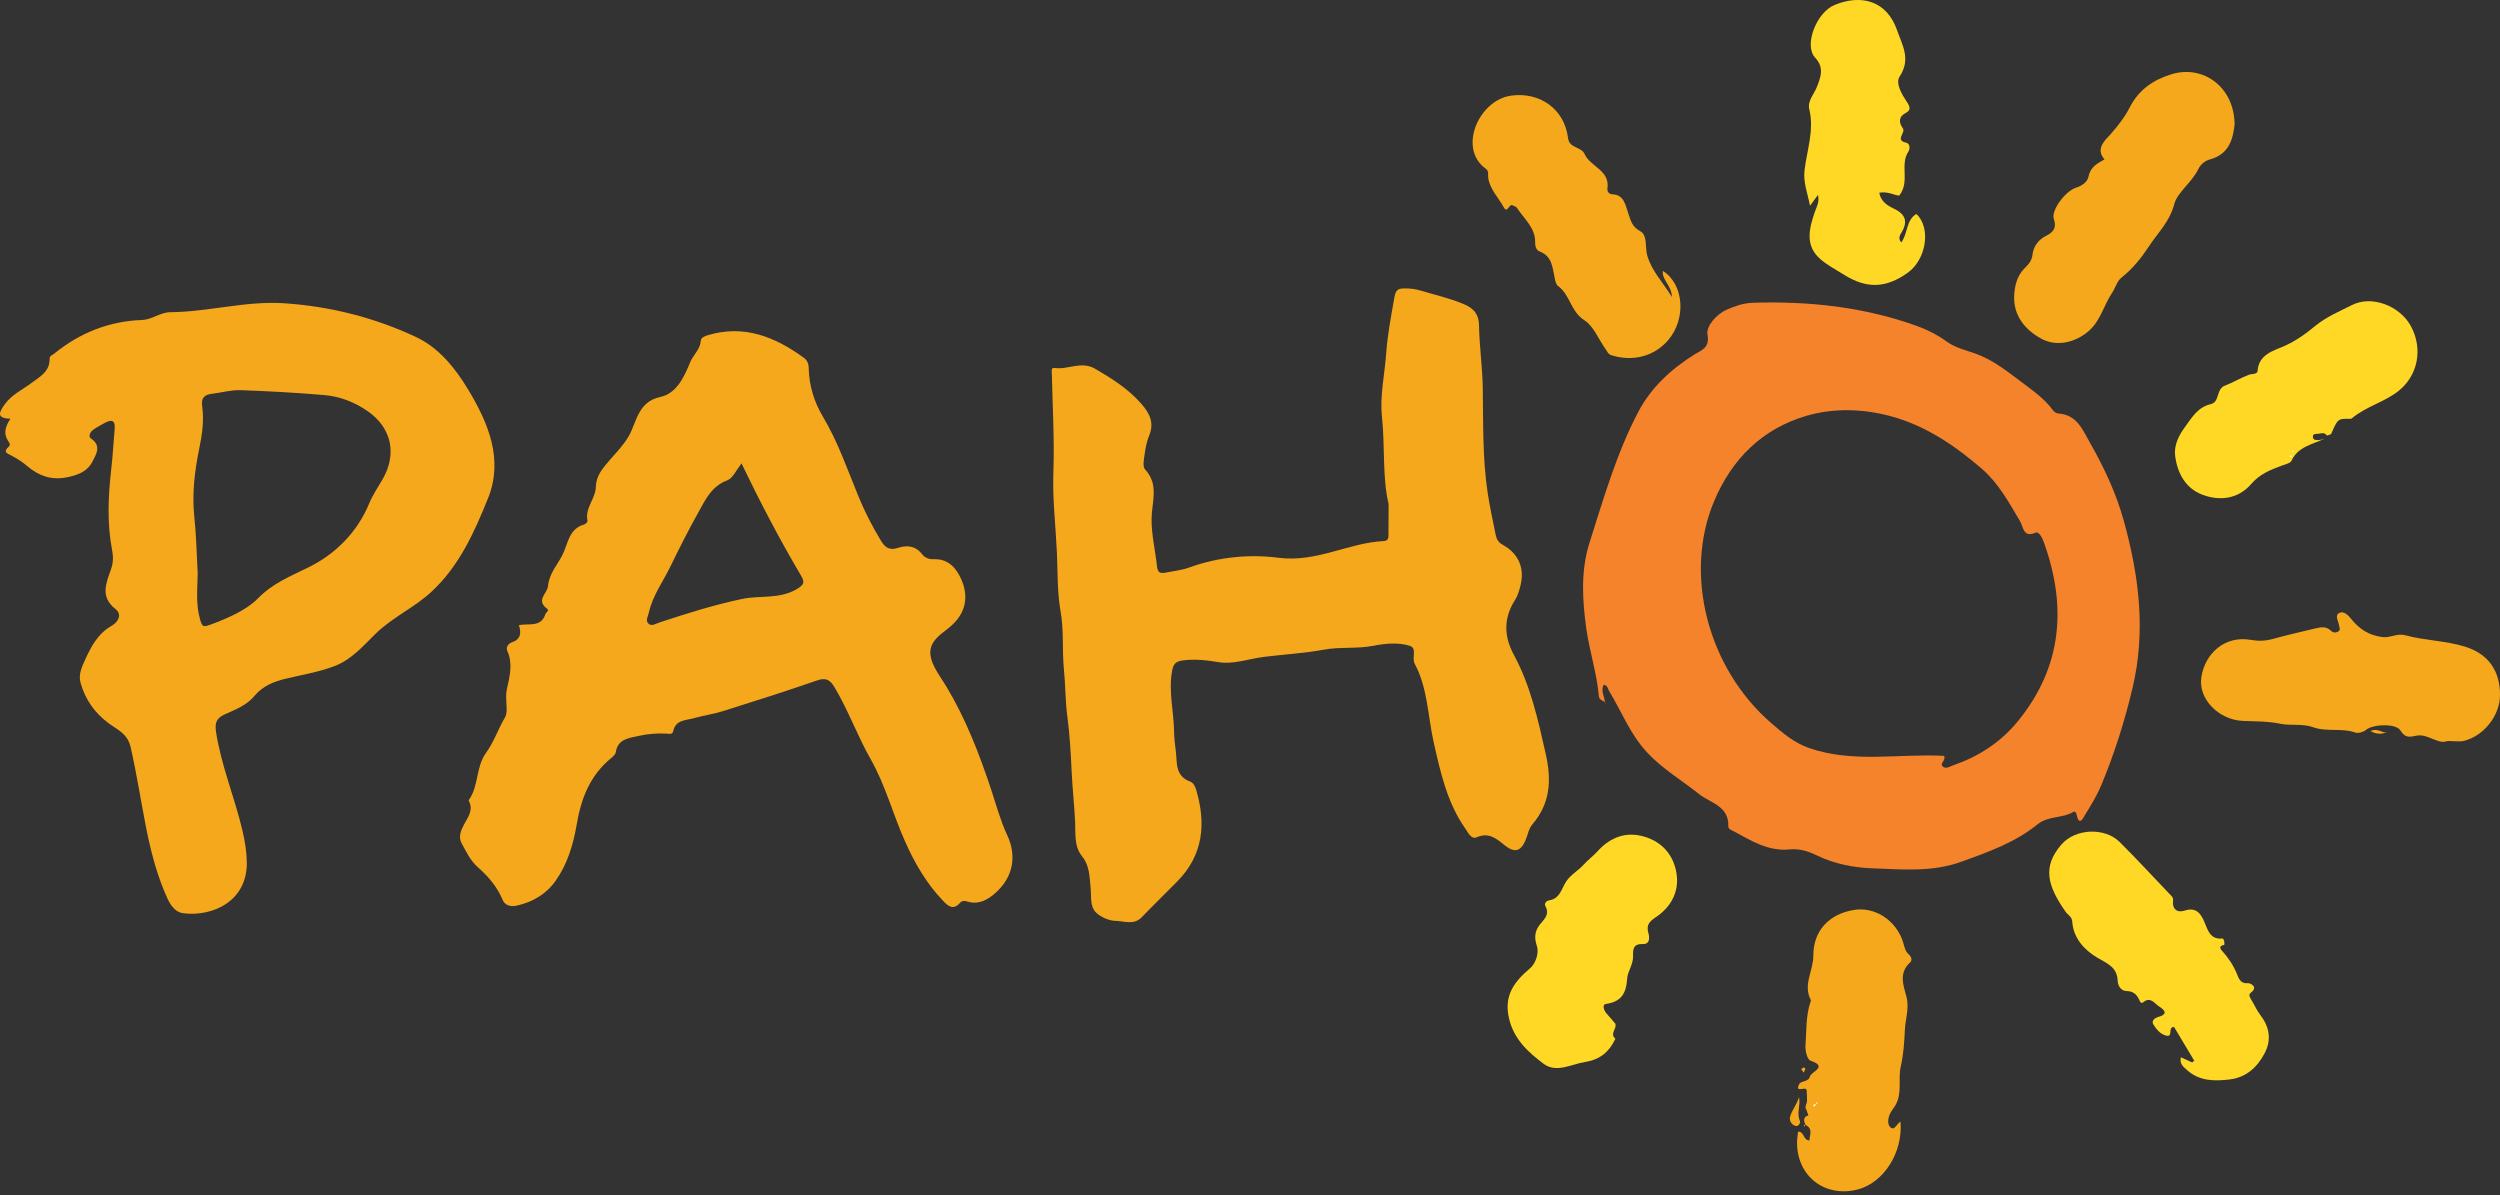 <svg width="182" height="87" viewBox="0 0 182 87" fill="none" xmlns="http://www.w3.org/2000/svg">
<rect x="0" y="0" width="182" height="87" fill="#333333" stroke="none"/>
<g clip-path="url(#clip0)">
<path d="M116.853 51.131C116.696 50.991 116.424 50.974 116.4 50.694C116.253 49.031 115.721 47.422 115.49 45.807C115.199 43.758 115.059 41.571 115.717 39.51C116.747 36.272 117.688 32.988 119.274 29.971C120.203 28.204 121.669 26.861 123.382 25.788C123.827 25.509 124.497 25.347 124.304 24.344C124.196 23.787 124.911 22.893 125.717 22.538C126.321 22.273 126.944 22.063 127.611 22.042C131.662 21.914 135.633 22.336 139.476 23.703C140.285 23.99 141.046 24.378 141.724 24.867C142.379 25.34 143.12 25.492 143.84 25.752C145.111 26.213 146.16 27.059 147.224 27.857C148.021 28.457 148.851 29.036 149.453 29.865C149.537 29.981 149.703 30.094 149.838 30.102C151.188 30.186 151.597 31.252 152.148 32.223C153.176 34.036 154.062 35.912 154.615 37.923C155.718 41.916 156.23 45.923 155.255 50.058C154.675 52.512 153.925 54.889 152.955 57.202C152.644 57.94 152.22 58.631 151.797 59.311C151.701 59.468 151.364 60.237 151.178 59.304C151.149 59.164 151.063 59.032 150.935 59.109C150.127 59.596 149.13 59.364 148.3 60.035C146.682 61.341 144.726 62.038 142.764 62.742C140.632 63.509 138.468 63.289 136.343 63.215C134.985 63.169 133.532 62.901 132.23 62.258C131.635 61.964 130.959 61.768 130.307 61.836C128.733 61.997 127.498 61.211 126.217 60.517C126.056 60.43 125.815 60.372 125.823 60.153C125.873 58.668 124.509 58.458 123.681 57.8C122.424 56.801 121.04 55.984 119.921 54.791C118.687 53.472 118.054 51.811 117.146 50.309C117.052 50.154 117.067 49.935 116.761 49.838C116.499 50.287 116.821 50.714 116.838 51.138L116.853 51.131ZM141.529 55.027C141.684 55.367 141.209 55.555 141.409 55.772C141.64 56.028 141.941 55.801 142.199 55.712C144.025 55.08 145.609 54.065 146.844 52.572C150.136 48.592 150.49 44.156 148.776 39.43C148.675 39.148 148.423 38.675 148.204 38.774C147.289 39.186 147.296 38.345 147.072 37.967C146.266 36.604 145.491 35.182 144.305 34.152C142.331 32.44 140.153 30.962 137.585 30.282C135.582 29.752 133.479 29.697 131.512 30.27C128.311 31.203 126.09 33.398 124.793 36.472C122.545 41.793 124.316 48.642 128.956 52.65C129.787 53.368 130.615 54.079 131.698 54.456C134.916 55.572 138.225 54.849 141.529 55.027Z" fill="#F5832C"/>
<path d="M101.091 36.698C100.626 34.76 100.838 32.52 100.604 30.304C100.448 28.811 100.804 27.268 100.913 25.745C101.011 24.353 101.274 22.991 101.519 21.619C101.613 21.101 101.793 21.005 102.224 20.997C102.638 20.99 103.04 21.038 103.432 21.156C104.441 21.46 105.476 21.699 106.446 22.092C107.103 22.357 107.656 22.695 107.673 23.703C107.7 25.209 107.921 26.721 107.945 28.238C107.986 30.798 107.919 33.364 108.306 35.905C108.463 36.922 108.682 37.93 108.886 38.94C108.949 39.246 109.081 39.49 109.399 39.663C110.571 40.307 111.019 41.392 110.679 42.68C110.59 43.012 110.494 43.364 110.311 43.649C109.452 44.977 109.471 46.306 110.208 47.668C111.43 49.93 111.969 52.394 112.528 54.882C112.963 56.82 112.865 58.484 111.548 60.027C111.281 60.34 111.216 60.823 111.038 61.221C110.689 61.992 110.246 62.086 109.582 61.565C108.975 61.088 108.417 60.555 107.5 60.955C107.105 61.127 106.879 60.611 106.672 60.316C105.351 58.431 104.869 56.242 104.374 54.043C103.943 52.129 103.943 50.098 102.994 48.329C102.751 47.873 103.204 47.186 102.617 47.01C101.767 46.754 100.838 46.843 99.986 47.012C98.782 47.249 97.572 47.075 96.368 47.297C94.941 47.562 93.48 47.637 92.036 47.818C90.929 47.955 89.784 48.382 88.734 48.208C87.832 48.059 86.996 47.962 86.094 48.08C85.581 48.148 85.42 48.348 85.331 48.833C85.056 50.32 85.449 51.779 85.473 53.252C85.48 53.681 85.521 54.13 85.586 54.564C85.718 55.434 85.485 56.48 86.652 56.902C86.867 56.98 87.006 57.242 87.083 57.5C87.81 59.964 87.603 62.236 85.716 64.157C84.852 65.035 83.966 65.893 83.112 66.78C82.549 67.366 81.851 67.053 81.239 67.041C80.751 67.034 80.168 66.785 79.807 66.448C79.328 65.999 79.461 65.254 79.398 64.642C79.314 63.832 79.333 63.026 78.78 62.346C78.173 61.606 78.31 60.632 78.269 59.822C78.209 58.609 78.074 57.394 78.017 56.179C77.952 54.848 77.884 53.51 77.704 52.177C77.55 51.041 77.569 49.877 77.453 48.724C77.316 47.328 77.458 45.891 77.213 44.519C76.958 43.09 77.008 41.645 76.943 40.233C76.854 38.296 76.618 36.363 76.686 34.407C76.77 32.04 76.63 29.665 76.577 27.295C76.573 27.078 76.486 26.738 76.775 26.784C77.759 26.943 78.703 26.244 79.74 26.854C80.972 27.577 82.151 28.317 83.097 29.405C83.685 30.077 84.046 30.772 83.663 31.697C83.485 32.127 83.393 32.602 83.329 33.065C83.278 33.436 83.167 33.969 83.36 34.174C84.402 35.292 83.841 36.563 83.834 37.788C83.827 38.955 84.111 40.095 84.233 41.252C84.284 41.727 84.515 41.754 84.862 41.686C85.446 41.571 86.053 41.508 86.606 41.305C88.715 40.539 90.98 40.334 93.09 40.606C95.849 40.963 98.154 39.516 100.734 39.389C101.108 39.369 101.081 39.099 101.081 38.846C101.091 38.219 101.091 37.588 101.091 36.698Z" fill="#F6A81C"/>
<path d="M0.758 30.48C-0.349 30.461 -0.019 29.945 0.347 29.434C0.85 28.73 1.634 28.373 2.301 27.874C2.919 27.411 3.632 27.047 3.613 26.109C3.608 25.899 3.817 25.851 3.959 25.735C5.822 24.224 7.94 23.382 10.335 23.295C11.081 23.269 11.666 22.734 12.39 22.729C15.175 22.707 17.89 21.89 20.694 22.078C24.039 22.302 27.235 23.112 30.256 24.52C31.945 25.306 33.122 26.774 34.073 28.346C35.551 30.791 36.67 33.446 35.527 36.279C34.545 38.714 33.452 41.166 31.454 43.039C30.186 44.23 28.559 44.939 27.327 46.152C26.41 47.054 25.589 48.023 24.33 48.5C23.175 48.939 21.967 49.125 20.78 49.414C19.909 49.626 19.122 49.949 18.53 50.658C17.967 51.336 17.158 51.652 16.39 51.992C15.76 52.269 15.625 52.614 15.728 53.289C16.109 55.774 17.1 58.089 17.663 60.519C17.832 61.25 17.952 61.985 17.967 62.749C18.022 65.592 15.507 66.745 13.365 66.487C12.575 66.393 12.253 65.582 11.991 64.956C11.334 63.393 10.927 61.749 10.602 60.078C10.234 58.185 9.94 56.281 9.512 54.395C9.288 53.404 8.537 53.117 7.947 52.684C6.886 51.9 6.209 50.935 5.863 49.699C5.702 49.122 5.95 48.575 6.169 48.09C6.614 47.107 7.107 46.135 8.12 45.564C8.614 45.284 8.908 44.73 8.409 44.339C7.268 43.449 7.733 42.444 8.075 41.46C8.246 40.968 8.26 40.568 8.161 40.05C7.788 38.109 7.873 36.146 8.096 34.186C8.21 33.195 8.262 32.197 8.349 31.204C8.397 30.642 8.161 30.512 7.685 30.758C7.379 30.914 7.078 31.083 6.797 31.278C6.578 31.433 6.397 31.763 6.623 31.92C7.406 32.462 7.006 33.06 6.732 33.6C6.347 34.36 5.593 34.613 4.802 34.76C3.726 34.96 2.818 34.639 1.998 33.943C1.649 33.646 1.259 33.386 0.852 33.176C0.513 33 0.19 32.913 0.643 32.508C0.78 32.385 0.691 32.236 0.592 32.096C0.221 31.551 0.402 31.032 0.758 30.48ZM14.393 41.747C14.373 42.878 14.241 44.006 14.575 45.127C14.71 45.583 14.783 45.672 15.242 45.503C16.525 45.033 17.914 44.44 18.768 43.572C19.89 42.434 21.137 41.957 22.472 41.296C24.407 40.339 25.996 38.774 26.874 36.657C27.125 36.05 27.5 35.493 27.835 34.921C28.922 33.075 28.521 31.151 26.766 29.933C25.815 29.272 24.747 28.858 23.608 28.761C21.577 28.588 19.538 28.474 17.502 28.404C16.821 28.38 16.133 28.583 15.444 28.665C14.879 28.732 14.631 28.959 14.72 29.595C14.86 30.603 14.72 31.613 14.515 32.607C14.178 34.251 13.969 35.895 14.142 37.586C14.289 38.967 14.316 40.358 14.393 41.747Z" fill="#F6A81C"/>
<path d="M162.678 9.069C162.563 10.043 162.332 11.21 160.892 11.602C160.498 11.709 160.194 11.988 160.04 12.307C159.576 13.269 158.507 14.018 158.293 14.838C157.949 16.155 157.094 16.938 156.433 17.946C155.872 18.802 155.258 19.566 154.457 20.198C154.108 20.473 154.009 20.948 153.768 21.305C153.152 22.216 152.926 23.354 152.043 24.111C151.041 24.969 149.679 25.259 148.57 24.637C147.39 23.974 146.577 22.956 146.632 21.546C146.659 20.858 146.825 20.106 147.369 19.549C147.653 19.258 147.915 19.026 147.97 18.515C148.023 18.035 148.319 17.502 148.902 17.198C149.289 16.996 149.79 16.731 149.523 15.957C149.292 15.291 150.401 13.881 151.147 13.659C151.585 13.529 151.968 13.218 152.033 12.892C152.153 12.28 152.517 11.993 152.984 11.733C153.058 11.689 153.135 11.648 153.21 11.605C152.493 10.812 153.325 10.144 153.643 9.78C154.175 9.17 154.678 8.538 155.029 7.846C155.696 6.53 156.767 5.804 158.103 5.399C160.428 4.697 162.671 6.375 162.678 9.069Z" fill="#F6A81C"/>
<path d="M178.176 53.947C177.483 54.229 176.763 53.392 175.928 53.556C175.422 53.655 175.1 53.749 174.744 53.168C174.433 52.661 172.758 52.703 172.241 53.139C171.998 53.344 171.596 53.375 171.516 53.346C170.496 52.965 169.403 53.312 168.361 52.931C167.656 52.674 166.712 52.837 166.033 52.695C165.095 52.5 164.192 52.522 163.278 52.481C161.542 52.406 160.021 50.904 160.257 49.31C160.515 47.572 161.971 46.243 163.875 46.586C164.411 46.682 164.926 46.663 165.461 46.516C166.505 46.226 167.562 45.99 168.614 45.735C168.991 45.643 169.365 45.6 169.677 45.908C169.831 46.058 170.014 46.084 170.197 45.988C170.431 45.865 170.303 45.667 170.274 45.489C170.224 45.192 169.957 44.801 170.298 44.626C170.633 44.452 170.965 44.806 171.16 45.05C171.762 45.809 172.486 46.265 173.463 46.381C174.027 46.448 174.493 46.082 175.11 46.248C176.53 46.636 178.034 46.634 179.459 47.078C181.119 47.596 182.01 48.794 182 50.612C181.993 52.076 180.852 53.554 179.391 53.932C179.069 54.017 178.705 53.947 178.176 53.947Z" fill="#F6A81C"/>
<path d="M121.715 21.622C121.7 20.79 120.981 20.404 121.055 19.722C122.591 20.686 122.778 23.203 121.445 24.759C120.422 25.95 118.87 26.345 117.325 25.865C117.053 25.781 117.012 25.586 116.896 25.429C116.376 24.713 116.027 23.751 115.339 23.312C114.347 22.678 114.302 21.468 113.438 20.831C113.264 20.703 113.231 20.462 113.182 20.238C113.016 19.488 113.007 18.649 112.087 18.307C111.859 18.222 111.753 17.962 111.76 17.67C111.794 16.583 110.954 15.944 110.439 15.136C110.379 15.042 110.224 15.008 110.114 14.948C109.856 14.808 109.743 15.58 109.471 15.086C109.086 14.386 108.482 13.798 108.345 12.971C108.306 12.732 108.419 12.47 108.162 12.281C106.109 10.801 107.659 7.298 109.993 6.965C112.085 6.669 113.892 7.922 114.155 10.056C114.246 10.811 115.115 10.659 115.37 11.23C115.779 12.146 117.219 12.388 117.021 13.728C116.992 13.926 117.13 14.133 117.337 14.14C118.232 14.167 118.311 14.883 118.528 15.495C118.706 16.007 118.781 16.494 119.402 16.826C119.97 17.13 119.741 18.015 119.924 18.62C120.268 19.763 121.048 20.532 121.715 21.622Z" fill="#F6A81C"/>
<path d="M161.934 68.789C161.66 68.835 161.52 68.941 161.756 69.206C162.214 69.719 162.591 70.269 162.856 70.92C162.967 71.195 163.099 71.636 163.643 71.574C163.783 71.557 164.471 71.824 163.833 72.292C163.65 72.425 163.84 72.695 163.956 72.888C164.151 73.208 164.3 73.563 164.529 73.859C165.215 74.751 165.395 75.687 164.849 76.709C164.3 77.739 163.487 78.445 162.312 78.585C161.217 78.715 160.112 78.715 159.215 77.898C158.969 77.674 158.656 77.469 158.769 76.969C159.053 77.1 159.318 77.223 159.583 77.343C159.636 77.305 159.691 77.264 159.744 77.225C159.248 76.396 158.75 75.564 158.271 74.763C157.771 74.754 158.259 75.561 157.665 75.385C157.251 75.265 156.979 74.92 156.764 74.58C156.577 74.281 156.938 74.081 157.113 74.035C157.963 73.811 157.465 73.452 157.166 73.259C156.851 73.054 156.56 72.536 156.042 72.953C155.848 73.109 155.787 72.9 155.732 72.777C155.547 72.372 155.279 72.155 154.793 72.145C154.391 72.138 154.177 71.721 154.168 71.417C154.131 70.39 153.409 70.153 152.671 69.712C151.749 69.16 150.947 68.311 150.861 67.106C150.834 66.72 150.543 66.614 150.377 66.378C149.082 64.521 148.644 63.137 150.066 61.488C151.084 60.307 153.217 60.22 154.305 61.293C155.568 62.542 156.764 63.858 157.997 65.138C158.127 65.273 158.228 65.348 158.197 65.594C158.124 66.161 158.495 66.467 158.998 66.303C159.862 66.019 160.197 66.457 160.488 67.14C160.731 67.713 160.897 68.41 161.785 68.323C161.891 68.314 161.975 68.613 161.917 68.808L161.934 68.789Z" fill="#FED825"/>
<path d="M138.259 14.244C137.862 14.198 137.4 13.916 136.812 14.031C136.916 14.649 137.38 14.953 137.828 15.165C138.663 15.56 138.94 16.059 138.444 16.905C138.334 17.093 138.146 17.34 138.413 17.651C138.902 16.995 138.75 16.038 139.506 15.577C140.589 16.558 140.252 18.88 138.88 19.859C137.275 21.004 135.869 21.028 134.223 19.987C133.652 19.625 133.036 19.312 132.531 18.873C131.385 17.88 131.705 16.645 132.114 15.442C132.244 15.061 132.475 14.714 132.348 14.191C132.163 14.441 132.023 14.63 131.768 14.979C131.585 14.036 131.27 13.274 131.368 12.416C131.539 10.936 132.09 9.492 131.717 7.961C131.568 7.348 132.061 6.866 132.268 6.333C132.564 5.574 132.817 4.92 132.131 4.182C131.323 3.312 132.211 0.903 133.58 0.351C135.513 -0.43 137.354 0.048 138.105 2.196C138.48 3.273 139.133 4.301 138.3 5.557C137.963 6.065 138.459 6.878 138.841 7.452C139.06 7.782 139.113 8.03 138.745 8.219C138.182 8.508 138.249 8.947 138.524 9.332C138.764 9.672 137.92 10.196 138.762 10.386C139.087 10.458 139.036 10.873 138.933 11.03C138.281 12.016 139.077 13.226 138.259 14.244Z" fill="#FED825"/>
<path d="M131.52 80.827C131.33 80.576 131.554 80.355 131.554 80.126C131.554 79.875 131.542 79.626 131.525 79.376C131.503 79.024 130.612 79.638 130.986 78.92C131.111 78.677 131.679 78.761 131.758 78.377C131.833 78.016 133.142 77.671 131.789 77.211C131.597 77.145 131.409 76.562 131.44 76.109C131.517 75.036 131.457 73.951 131.813 72.909C131.823 72.88 131.847 72.839 131.835 72.82C131.233 71.701 132.016 70.657 132.011 69.57C132.001 67.788 133.137 66.537 134.976 66.243C136.495 65.999 138.025 66.985 138.536 68.565C138.642 68.892 138.673 69.228 138.959 69.481C139.123 69.626 139.251 69.886 139.051 70.069C138.223 70.833 138.557 71.701 138.788 72.564C139.012 73.401 138.707 74.204 138.673 75C138.634 75.889 138.572 76.781 138.377 77.63C138.165 78.553 138.495 79.53 138.011 80.42C137.891 80.641 137.722 80.825 137.614 81.039C137.443 81.379 137.366 81.866 137.643 82.086C137.934 82.317 138.098 81.791 138.355 81.652C138.55 83.887 137.137 86.115 135.229 86.597C132.858 87.195 130.846 85.654 130.824 83.214C130.822 82.939 130.872 82.664 130.899 82.385C131.378 82.38 131.238 82.999 131.729 83.026C131.739 82.606 132.016 82.168 131.428 81.888L131.438 81.903C131.313 81.608 131.253 81.295 131.65 81.203" fill="#F6A81C"/>
<path d="M169.244 31.929C168.363 32.356 167.306 32.496 166.818 33.545C166.736 33.721 166.396 33.793 166.163 33.88C165.323 34.191 164.524 34.495 163.891 35.23C162.943 36.33 161.609 36.493 160.336 36.016C159.126 35.56 158.519 34.473 158.351 33.195C158.247 32.402 158.632 31.683 159.053 31.107C159.542 30.439 159.985 29.637 160.943 29.422C161.609 29.272 161.323 28.32 161.975 28.074C162.567 27.85 163.116 27.51 163.71 27.286C163.934 27.201 164.334 27.262 164.351 27.008C164.432 25.805 165.501 25.54 166.254 25.212C167.133 24.829 167.86 24.294 168.563 23.717C169.366 23.057 170.317 22.671 171.21 22.213C172.671 21.465 174.712 22.271 175.509 23.737C176.426 25.422 175.997 27.346 174.637 28.441C173.583 29.289 172.24 29.586 171.217 30.454C171.196 30.473 171.159 30.49 171.133 30.49C170.19 30.473 170.194 30.476 169.715 31.575C169.682 31.652 169.501 31.664 169.39 31.705C169.239 31.462 169.01 31.539 168.803 31.577C168.642 31.606 168.375 31.524 168.377 31.802C168.38 32.059 168.63 32.04 168.803 32.038C168.95 32.033 169.097 31.968 169.244 31.929Z" fill="#FED825"/>
<path d="M117.601 75.618C117.166 76.556 116.497 77.137 115.425 77.305C114.398 77.467 113.305 78.142 112.371 77.441C111.259 76.606 110.208 75.661 109.856 74.137C109.469 72.462 110.232 71.471 111.406 70.475C111.7 70.224 112.092 69.487 111.875 68.831C111.714 68.341 111.707 67.886 112.017 67.425C112.309 66.996 112.877 66.644 112.504 65.962C112.412 65.793 112.545 65.583 112.776 65.547C113.567 65.424 113.666 64.715 114.013 64.18C114.333 63.686 114.903 63.384 115.315 62.921C115.587 62.615 115.996 62.311 116.299 61.976C117.235 60.939 118.383 60.517 119.71 60.908C121.021 61.296 121.854 62.273 122.054 63.613C122.251 64.937 121.64 66.034 120.554 66.764C120.066 67.092 119.83 67.346 120.006 67.941C120.099 68.259 120.114 68.742 119.609 68.725C118.889 68.701 118.872 69.113 118.886 69.624C118.901 70.2 118.492 70.745 118.463 71.191C118.391 72.327 118.044 72.927 116.894 73.091C116.641 73.127 116.744 73.525 116.92 73.737C117.139 74.002 117.37 74.26 117.596 74.521C117.731 74.885 117.161 75.251 117.601 75.618Z" fill="#FED825"/>
<path d="M130.971 79.873C131.093 80.478 130.776 81.025 131.033 81.604C131.103 81.763 130.896 82.026 130.723 81.973C130.408 81.876 130.227 81.561 130.331 81.249C130.487 80.782 130.812 80.382 130.971 79.873Z" fill="#F6A81C"/>
<path d="M173.889 53.301C173.502 53.39 173.09 53.53 172.57 53.221C173.141 52.951 173.478 53.462 173.889 53.301Z" fill="#F6A81C"/>
<path d="M131.313 78.083C131.226 77.97 131.176 77.902 131.125 77.835C131.192 77.789 131.257 77.733 131.33 77.704C131.344 77.697 131.428 77.786 131.423 77.823C131.416 77.895 131.368 77.962 131.313 78.083Z" fill="#F6A81C"/>
<path d="M116.838 51.143C116.874 51.189 116.913 51.237 116.949 51.283C116.915 51.232 116.884 51.181 116.85 51.131C116.853 51.131 116.838 51.143 116.838 51.143Z" fill="#F5832C"/>
<path d="M131.428 81.888C131.402 81.936 131.378 81.984 131.351 82.03C131.337 81.991 131.323 81.955 131.308 81.916C131.351 81.912 131.395 81.904 131.44 81.9C131.44 81.9 131.428 81.888 131.428 81.888Z" fill="#F6A81C"/>
<path d="M73.331 60.814C72.828 59.739 72.529 58.603 72.158 57.487C71.297 54.888 70.3 52.31 68.873 49.943C68.63 49.54 68.353 49.154 68.125 48.744C67.456 47.536 67.617 46.82 68.697 46.003C69.022 45.757 69.35 45.499 69.612 45.191C70.389 44.279 70.44 43.214 69.983 42.177C69.614 41.345 69.022 40.663 67.961 40.711C67.626 40.725 67.323 40.602 67.126 40.344C66.64 39.715 66.016 39.674 65.34 39.894C64.796 40.069 64.454 39.889 64.168 39.419C63.511 38.346 62.94 37.232 62.466 36.067C61.674 34.124 60.981 32.132 59.903 30.324C59.243 29.215 58.902 28.043 58.873 26.775C58.866 26.45 58.75 26.216 58.519 26.047C56.411 24.514 54.153 23.602 51.498 24.412C51.284 24.477 51.034 24.588 51.02 24.805C50.971 25.444 50.464 25.837 50.242 26.382C49.804 27.455 49.246 28.648 48.074 28.897C46.43 29.246 46.353 30.739 45.773 31.751C45.392 32.414 44.868 32.935 44.42 33.456C43.886 34.076 43.397 34.618 43.378 35.447C43.356 36.316 42.562 36.988 42.771 37.914C42.788 37.984 42.634 38.153 42.535 38.182C41.385 38.5 41.356 39.614 40.928 40.438C40.552 41.162 39.989 41.738 39.893 42.673C39.835 43.225 38.983 43.686 39.833 44.32C40.013 44.455 39.751 44.571 39.708 44.703C39.387 45.706 38.485 45.359 37.777 45.511C37.963 46.092 37.914 46.541 37.25 46.77C37.031 46.844 36.805 47.107 36.93 47.385C37.361 48.33 37.096 49.282 36.896 50.189C36.74 50.9 37.031 51.773 36.771 52.211C36.268 53.06 35.962 54.013 35.383 54.808C34.634 55.833 34.865 57.207 34.136 58.234C34.124 58.254 34.121 58.292 34.133 58.314C34.494 58.991 34.037 59.522 33.767 60.05C33.536 60.498 33.366 60.942 33.601 61.378C33.938 62 34.23 62.644 34.8 63.145C35.541 63.797 36.194 64.556 36.586 65.499C36.776 65.954 37.219 66.017 37.616 65.93C38.781 65.67 39.77 65.096 40.468 64.095C41.33 62.861 41.744 61.438 41.989 59.994C42.309 58.104 42.966 56.445 44.478 55.201C44.62 55.083 44.8 54.929 44.827 54.767C44.981 53.781 45.775 53.742 46.499 53.574C47.173 53.417 47.85 53.374 48.538 53.407C48.711 53.417 48.954 53.494 49.007 53.236C49.185 52.378 49.946 52.45 50.536 52.279C51.226 52.081 51.949 51.985 52.632 51.77C54.926 51.049 57.217 50.321 59.489 49.533C60.151 49.304 60.442 49.511 60.765 50.051C61.763 51.729 62.42 53.571 63.39 55.278C64.462 57.164 65.022 59.334 65.92 61.33C66.606 62.859 67.453 64.317 68.625 65.547C68.998 65.94 69.381 66.321 69.903 65.713C70.019 65.581 70.192 65.552 70.411 65.626C71.359 65.947 72.163 65.325 72.674 64.811C73.752 63.724 74.016 62.282 73.331 60.814ZM58.009 42.886C56.724 43.64 55.32 43.327 53.994 43.609C51.956 44.043 49.975 44.665 48.001 45.318C47.739 45.405 47.448 45.62 47.209 45.403C46.966 45.178 47.178 44.87 47.236 44.602C47.505 43.377 48.254 42.37 48.791 41.268C49.441 39.934 50.11 38.611 50.832 37.316C51.344 36.395 51.792 35.407 52.914 34.982C53.352 34.818 53.551 34.302 53.98 33.733C55.359 36.602 56.772 39.291 58.317 41.909C58.572 42.348 58.584 42.546 58.009 42.886Z" fill="#F6A81C"/>
<path d="M132.196 80.379C132.218 80.328 132.239 80.28 132.261 80.23C132.408 80.374 132.251 80.343 132.184 80.365L132.196 80.379Z" fill="white"/>
<path d="M132.006 80.57C131.994 80.43 132.062 80.369 132.196 80.379L132.182 80.365C132.182 80.492 132.117 80.553 131.992 80.555L132.006 80.57Z" fill="white"/>
<path d="M166.928 32.8C166.94 32.807 166.96 32.815 166.979 32.824C166.96 32.853 166.943 32.882 166.923 32.911C166.904 32.892 166.885 32.875 166.866 32.856C166.887 32.836 166.907 32.819 166.928 32.8Z" fill="white"/>
<path d="M166.786 33.281C166.748 33.26 166.704 33.236 166.664 33.214C166.685 33.192 166.709 33.151 166.726 33.154C166.772 33.163 166.81 33.192 166.854 33.214C166.834 33.233 166.813 33.255 166.786 33.281Z" fill="white"/>
</g>
<defs>
<clipPath id="clip0">
<rect width="182" height="86.725" fill="white"/>
</clipPath>
</defs>
</svg>
